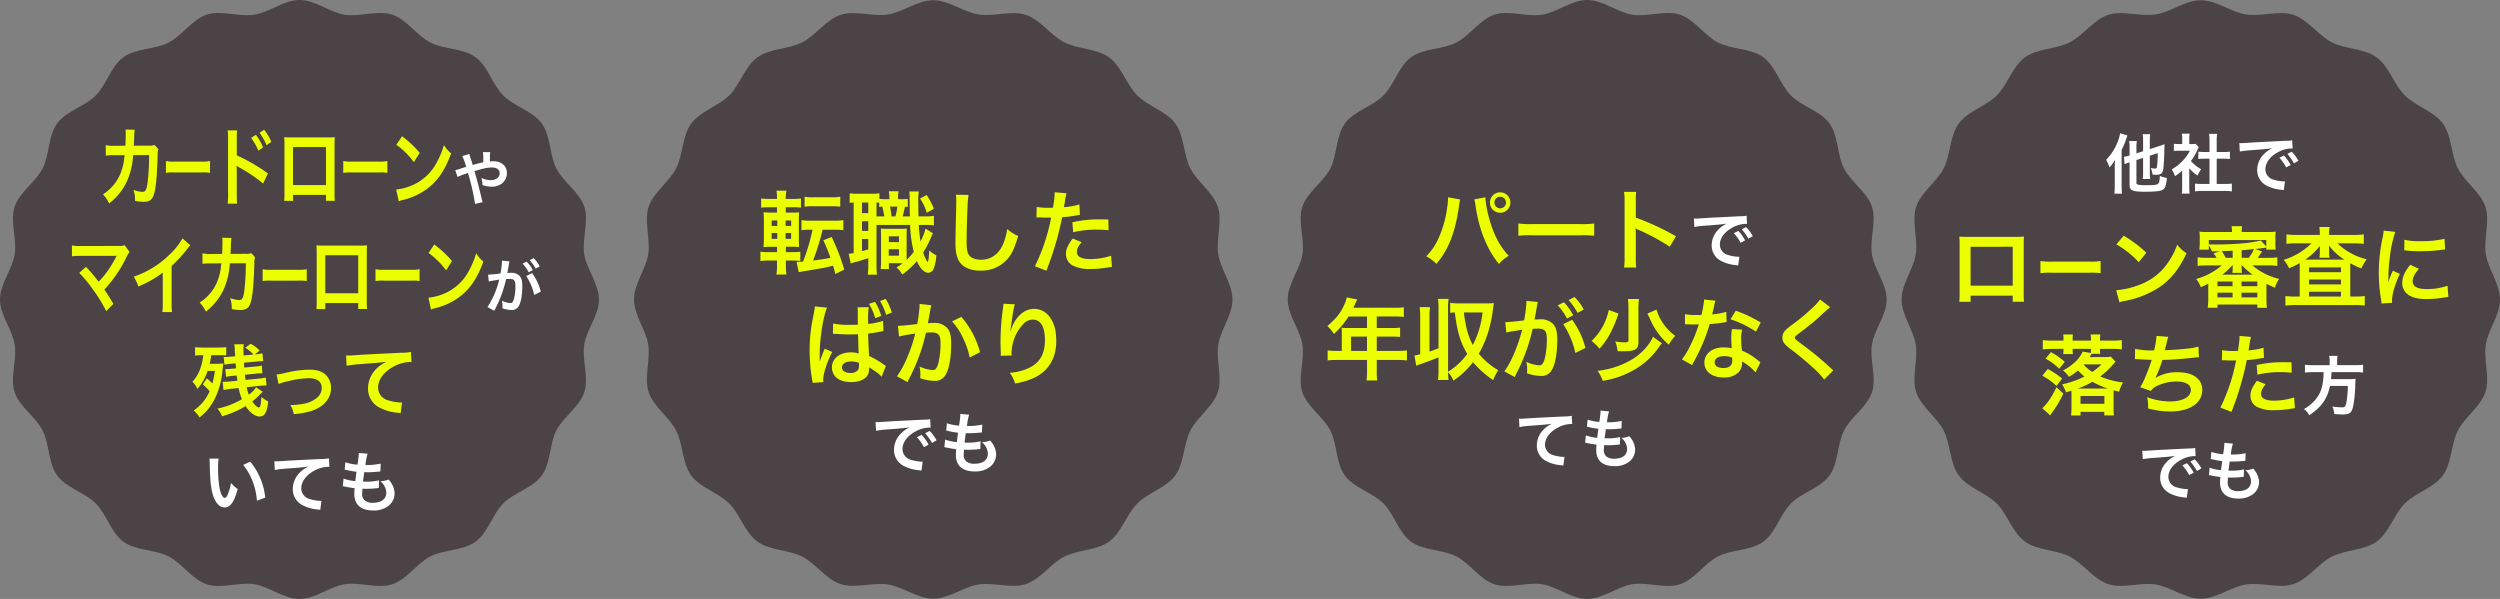 <svg id="レイヤー_1" data-name="レイヤー 1" xmlns="http://www.w3.org/2000/svg" viewBox="0 0 903.956 216.568"><rect x="0" y="0" width="903.956" height="216.568" fill="#808080" stroke="none"/><defs><style>.cls-1{fill:#4b4345;}.cls-2{fill:#fff;}.cls-3{fill:#ecff00;}</style></defs><path class="cls-1" d="M903.956,108.284c0,5.657-4.282,10.91-5.134,16.327-.874,5.561,1.567,11.876-.134,17.115-1.731,5.332-7.431,9-9.945,13.93-2.541,4.976-2.18,11.742-5.444,16.226-3.279,4.506-9.832,6.242-13.764,10.174s-5.667,10.484-10.173,13.764c-4.485,3.263-11.25,2.9-16.227,5.443-4.925,2.514-8.6,8.214-13.929,9.945-5.24,1.7-11.554-.739-17.115.135-5.417.851-10.671,5.133-16.327,5.133s-10.91-4.282-16.327-5.133c-5.561-.874-11.876,1.566-17.115-.135-5.332-1.731-9-7.431-13.93-9.945-4.976-2.541-11.742-2.18-16.226-5.443-4.506-3.28-6.242-9.833-10.174-13.765s-10.485-5.667-13.764-10.173c-3.264-4.485-2.9-11.25-5.443-16.226-2.514-4.926-8.214-8.6-9.945-13.93-1.7-5.239.739-11.554-.135-17.115-.851-5.417-5.133-10.67-5.133-16.327s4.282-10.909,5.133-16.327c.874-5.561-1.567-11.875.135-17.115,1.731-5.332,7.431-9,9.945-13.929,2.541-4.977,2.179-11.742,5.443-16.227,3.28-4.506,9.833-6.242,13.765-10.173s5.667-10.485,10.173-13.764c4.485-3.264,11.25-2.9,16.226-5.443,4.925-2.515,8.6-8.215,13.93-9.946,5.239-1.7,11.554.74,17.115-.134,5.417-.852,10.67-5.134,16.327-5.134s10.909,4.282,16.327,5.134c5.561.874,11.875-1.567,17.115.134,5.332,1.731,9,7.431,13.929,9.946,4.977,2.54,11.742,2.179,16.227,5.443,4.506,3.279,6.242,9.833,10.173,13.764S880.02,40.18,883.3,44.686c3.264,4.485,2.9,11.25,5.444,16.227,2.514,4.925,8.214,8.6,9.945,13.929,1.7,5.24-.74,11.554.134,17.115C899.674,97.374,903.956,102.628,903.956,108.284Z"/><path class="cls-2" d="M764.66,60.435c0-.561,0-.561.071-2.573a16.774,16.774,0,0,1-1.965,2.69,15.884,15.884,0,0,0-1.217-2.76,18.948,18.948,0,0,0,4.141-6.456,14.659,14.659,0,0,0,.912-3.158l2.643.8c-.187.538-.234.679-.468,1.334a24.173,24.173,0,0,1-1.637,3.859V67.195c0,1.1.047,1.942.117,2.831H764.52a23.712,23.712,0,0,0,.14-2.854Zm7.836-2.573v8.187c0,.468.117.609.632.725a12.95,12.95,0,0,0,2.947.187c2.644,0,3.65-.093,4.164-.444a1.626,1.626,0,0,0,.562-1.076,17.513,17.513,0,0,0,.163-1.848,10.671,10.671,0,0,0,2.55.749c-.281,2.666-.585,3.579-1.31,4.14-.888.632-2.456.842-6.714.842-4.374,0-5.473-.468-5.473-2.339v-8.3c-.21.07-.374.117-.468.14a11.037,11.037,0,0,0-1.357.538l-.21-2.666a13.681,13.681,0,0,0,2.035-.468V53.464a15.017,15.017,0,0,0-.14-2.479h2.76a13.247,13.247,0,0,0-.141,2.386v2.082l2.41-.772V50.868a18.071,18.071,0,0,0-.14-2.339h2.713a15.994,15.994,0,0,0-.14,2.269v3.111l3.415-1.1a13.832,13.832,0,0,0,1.895-.7c-.024.491-.024.678-.024,1.263-.047,2.807-.211,6.035-.4,7.556-.235,1.754-.819,2.269-2.62,2.269-.445,0-.7-.024-1.287-.07a7.753,7.753,0,0,0-.655-2.387,9.957,9.957,0,0,0,1.591.211c.515,0,.608-.164.748-1.263a38.488,38.488,0,0,0,.187-4.328l-2.853.936v6.082a14.445,14.445,0,0,0,.14,2.339h-2.713a14.015,14.015,0,0,0,.14-2.409V57.09Z"/><path class="cls-2" d="M791.6,67.617A16.529,16.529,0,0,0,791.72,70h-2.831a13.984,13.984,0,0,0,.14-2.432V61.7a15.81,15.81,0,0,1-2.6,1.988,9.023,9.023,0,0,0-1.193-2.433,16.152,16.152,0,0,0,4.024-3.158,13.954,13.954,0,0,0,2.55-3.6H788a16.07,16.07,0,0,0-1.965.093v-2.6a14.335,14.335,0,0,0,1.848.093h1.17V50.12a10.688,10.688,0,0,0-.141-1.778h2.831a10.025,10.025,0,0,0-.14,1.824v1.918h.959a8.49,8.49,0,0,0,1.356-.07l1.123,1.216a6.525,6.525,0,0,0-.514.983,19.222,19.222,0,0,1-2.339,4,13.776,13.776,0,0,0,3.718,2.971,9.984,9.984,0,0,0-1.286,2.292,12.833,12.833,0,0,1-3.017-2.643Zm9.918-1.1h2.806a20.161,20.161,0,0,0,2.667-.14v2.83a19.185,19.185,0,0,0-2.667-.164h-8a18.838,18.838,0,0,0-2.642.164v-2.83a21.312,21.312,0,0,0,2.689.14h2.55V57.371H797.17c-.8,0-1.544.047-2.293.117V54.845a15.761,15.761,0,0,0,2.293.116h1.754V50.845a16.692,16.692,0,0,0-.163-2.433h2.924a13.656,13.656,0,0,0-.164,2.433v4.116H804a15.161,15.161,0,0,0,2.292-.116v2.643c-.748-.07-1.473-.117-2.292-.117h-2.479Z"/><path class="cls-2" d="M809.7,51.733c.514.024.772.024.889.024.421,0,.421,0,3.859-.234,1.708-.093,5.708-.3,11.953-.608a12.557,12.557,0,0,0,2.41-.188l.164,2.972a3.546,3.546,0,0,0-.492-.024,10.453,10.453,0,0,0-4.631,1.264c-2.971,1.543-4.725,3.882-4.725,6.245A3.928,3.928,0,0,0,822.241,65a14.2,14.2,0,0,0,3.486.608c.023,0,.234,0,.468-.023l-.421,3.181c-.3-.071-.351-.071-.795-.141a14.069,14.069,0,0,1-5.474-1.543,6.26,6.26,0,0,1-3.345-5.638,8.145,8.145,0,0,1,2.222-5.5,10.328,10.328,0,0,1,3.252-2.362c-1.9.28-3.346.42-7.884.748a29.39,29.39,0,0,0-3.883.468Zm16.116,4.492a15.106,15.106,0,0,1,2.457,3.439l-1.637.865a15.87,15.87,0,0,0-2.456-3.486Zm3.626,2.83a17.238,17.238,0,0,0-2.385-3.391l1.567-.819a13.546,13.546,0,0,1,2.433,3.3Z"/><path class="cls-3" d="M712.531,106.906v2.221h-4.094a21.232,21.232,0,0,0,.127-2.729V88.212a21.119,21.119,0,0,0-.127-2.666c.761.063,1.428.095,2.7.095h18.028c1.364,0,1.936-.032,2.666-.095-.064.825-.1,1.46-.1,2.634v18.154a21.83,21.83,0,0,0,.126,2.762h-4.094v-2.19Zm15.234-17.679H712.531v14.061h15.234Z"/><path class="cls-3" d="M737.785,94.369a19.965,19.965,0,0,0,4.113.222h13.534a19.971,19.971,0,0,0,4.113-.222v4.412a22.308,22.308,0,0,0-4.139-.159H741.923a22.294,22.294,0,0,0-4.138.159Z"/><path class="cls-3" d="M765.179,104.938a30.238,30.238,0,0,0,9.394-2.349A21.2,21.2,0,0,0,784,94.814a26.529,26.529,0,0,0,3.238-6.348,13.7,13.7,0,0,0,3.364,3.11c-2.7,5.808-5.713,9.553-10.061,12.442a34.278,34.278,0,0,1-12.092,4.76,11.244,11.244,0,0,0-2.1.54Zm2.7-19.71a45.014,45.014,0,0,1,8.19,6.126l-2.731,3.46a33.3,33.3,0,0,0-8.093-6.443Z"/><path class="cls-3" d="M798.089,95.956a27.491,27.491,0,0,0-3.46.19v-3.11a26.6,26.6,0,0,0,3.46.19h3.363a5.974,5.974,0,0,0-1.11-1.618l2.412-.762c-1.618.032-1.618.032-2.952.032a11.779,11.779,0,0,0-1.143-2.126v1.523h-3.427a16.906,16.906,0,0,0,.159-2.38V86.117a16.587,16.587,0,0,0-.127-2.348,34.3,34.3,0,0,0,3.491.126h8.283a9.5,9.5,0,0,0-.158-2.094h3.84a10.223,10.223,0,0,0-.158,2.094h8.791c1.523,0,2.539-.031,3.523-.126a14.836,14.836,0,0,0-.127,2.348V87.9a16.456,16.456,0,0,0,.127,2.348h-3.428v-.73c-1.619.254-2.38.349-4.031.508l2.508.889c-1.079,1.65-1.143,1.745-1.555,2.316h3.586a26.1,26.1,0,0,0,3.491-.19v3.11a28.007,28.007,0,0,0-3.491-.19h-5.522a22.935,22.935,0,0,0,9.68,4.888,9.183,9.183,0,0,0-1.492,3.174,23.153,23.153,0,0,1-3.11-1.429v5.3a26.79,26.79,0,0,0,.159,3.4h-3.46v-1.175H801.8v1.143h-3.524a26.917,26.917,0,0,0,.192-3.4v-5.3c-.953.507-1.429.73-2.7,1.3a9.018,9.018,0,0,0-1.683-2.983,24.155,24.155,0,0,0,9.268-4.92Zm.57-7.585c1.207.031,1.4.031,2.032.031,7.173,0,12.854-.476,16.79-1.428l1.967,2.158V86.815H798.659Zm3.143,15.107h5.459V101.8H801.8Zm0,4.062h5.459v-1.713H801.8Zm5.49-16.884c-1.364.063-2.7.127-3.935.158a23.306,23.306,0,0,1,1.428,2.412h2.507Zm-.127,5.3a24.045,24.045,0,0,1-3.649,3.364h10.95a31.153,31.153,0,0,1-3.777-3.364h-.159c0,.222.032.7.032.952v.444a5.619,5.619,0,0,0,.127,1.3h-3.524a5.9,5.9,0,0,0,.127-1.333v-.444c0-.191,0-.635.032-.921Zm3.333,7.522h5.713V101.8H810.5Zm0,4.062h5.713v-1.713H810.5Zm.064-14.314H813.1a12.928,12.928,0,0,0,1.873-3.173c-.6.063-1.112.127-1.4.158-1.682.159-1.682.159-3.015.254Z"/><path class="cls-3" d="M838.805,84.53a10.874,10.874,0,0,0-.191-2.444h3.746a12.247,12.247,0,0,0-.191,2.444v.413h8.95a27.694,27.694,0,0,0,3.587-.191V88.18a29.854,29.854,0,0,0-3.587-.19h-5.934a22.43,22.43,0,0,0,10.568,5.744,18.656,18.656,0,0,0-1.935,3.333,24.43,24.43,0,0,1-3.968-1.9c-.032,1.047-.032,1.047-.032,2v10.061h1.746a25.156,25.156,0,0,0,3.491-.19v3.459a29.387,29.387,0,0,0-3.745-.19H830.14a30.31,30.31,0,0,0-3.777.19v-3.459a26.843,26.843,0,0,0,3.555.19h1.618V96.877c0-.921,0-1.111-.031-1.746A26.089,26.089,0,0,1,827.7,97a13.357,13.357,0,0,0-1.967-3.046A24.581,24.581,0,0,0,835.79,87.99H830.3a28.935,28.935,0,0,0-3.555.19V84.752a28.779,28.779,0,0,0,3.809.191h8.252Zm0,5.935s0-.539.032-1.555a22.16,22.16,0,0,1-5.3,4.951h14.156a19.76,19.76,0,0,1-5.586-5.109c.032.92.063,1.491.063,1.713v.7a9.24,9.24,0,0,0,.158,2.031h-3.681a11.6,11.6,0,0,0,.159-2.063Zm-3.9,7.967h11.552V96.686H834.9Zm0,4.411h11.552v-1.777H834.9Zm0,4.38h11.552v-1.746H834.9Z"/><path class="cls-3" d="M861.112,109.73c-.031-.571-.062-.761-.158-1.491a55.366,55.366,0,0,1-.825-9.49,60.9,60.9,0,0,1,1.3-12.41,20.8,20.8,0,0,0,.475-2.951l4.19.444a43.759,43.759,0,0,0-2,9.49,52.752,52.752,0,0,0-.477,7.014c0,.7-.031.952-.063,1.746a32.244,32.244,0,0,1,1.65-4.19l2.539,1.143c-1.745,3.681-2.825,7.363-2.825,9.616,0,.191,0,.445.032.857Zm13.522-12.536c-1.588,1.841-2.254,3.2-2.254,4.57,0,1.809,1.746,2.761,5.047,2.761a22.291,22.291,0,0,0,7.553-1.206l.318,4.031a10.822,10.822,0,0,0-1.3.19,39.1,39.1,0,0,1-6.569.6c-3.936,0-6.475-.889-7.871-2.762a5.309,5.309,0,0,1-.953-3.11c0-2.063.953-4.19,2.92-6.538ZM869.4,86.689a22.93,22.93,0,0,0,5.872.507,34.978,34.978,0,0,0,8.633-.857l.189,3.841c-.254.031-.729.095-2.253.285a56.822,56.822,0,0,1-6.792.381,37.7,37.7,0,0,1-5.713-.349Z"/><path class="cls-3" d="M746.06,142.335a43.433,43.433,0,0,1-2.572,4.7c-.063.095-.761,1.142-2.19,3.142l-2.856-2.6c1.841-1.618,3.428-3.967,5.142-7.585Zm-2.476-2.793a22.552,22.552,0,0,0-5.11-3.681l1.967-2.444a31.885,31.885,0,0,1,5.174,3.46Zm5.427,2.73c0-.476,0-.6-.031-1.016-.667.222-.985.318-1.937.6a15.517,15.517,0,0,0-1.4-2.888,32.148,32.148,0,0,0,8.061-2.825,17,17,0,0,1-2.316-2.189,17.4,17.4,0,0,1-3.3,2.285,9.375,9.375,0,0,0-2.158-2.285,19.606,19.606,0,0,0,4.126-2.825,11.582,11.582,0,0,0,3.014-4l2.92.508c.032-.6.064-.889.064-1.3v-.19h-6.633v.222a11.456,11.456,0,0,0,.1,1.65h-3.492a12.588,12.588,0,0,0,.1-1.618v-.254h-4a27.487,27.487,0,0,0-3.492.19v-3.364a28.25,28.25,0,0,0,3.619.19h3.872v-.412a14.7,14.7,0,0,0-.1-1.809h3.492a14.917,14.917,0,0,0-.1,1.841v.38h6.633v-.38a10.48,10.48,0,0,0-.127-1.841h3.523a10.25,10.25,0,0,0-.127,1.841v.38h4.349a26.2,26.2,0,0,0,3.555-.19v3.364a25.257,25.257,0,0,0-3.4-.19h-4.507a11.786,11.786,0,0,0,.1,1.777h-3.142c-.38.667-.413.73-.7,1.175h5.142a17.543,17.543,0,0,0,2.539-.127l1.682,1.809c-.127.158-.127.158-1.207,1.364a28.07,28.07,0,0,1-4.316,3.968,29.04,29.04,0,0,0,8.252,2.19,11.517,11.517,0,0,0-1.428,3.332c-.952-.222-1.333-.317-1.968-.508-.032.508-.032.667-.032,1.175v5.141a22.136,22.136,0,0,0,.127,2.762h-3.49v-1.27h-8.6v1.3h-3.4a23.864,23.864,0,0,0,.127-2.7Zm-4.444-8.95a22.6,22.6,0,0,0-4.919-3.65l1.936-2.349a26.818,26.818,0,0,1,5.015,3.523Zm17.552,7.173a32.91,32.91,0,0,1-5.554-2.444,27.181,27.181,0,0,1-5.332,2.444Zm-1.206,5.522v-2.825H752.28v2.825Zm-7.459-14.123a16.1,16.1,0,0,0,3.047,2.6,21.088,21.088,0,0,0,3.333-2.729H753.55Z"/><path class="cls-3" d="M772.018,126.149a29.181,29.181,0,0,0,6.855.54,27.3,27.3,0,0,0,.889-5.237l4.253.349a17.417,17.417,0,0,0-.508,1.841c-.571,2.38-.571,2.38-.762,2.983,2.412-.064,6-.317,8.094-.571a21.752,21.752,0,0,0,4.063-.73l.189,3.84c-.729.032-1.016.063-1.84.159-4.6.508-7.395.73-11.363.825a42.167,42.167,0,0,1-2.507,6.443v.063a14.759,14.759,0,0,1,8-2.063c5.586,0,8.919,2.412,8.919,6.443,0,4.7-4.539,7.744-11.49,7.744a28.992,28.992,0,0,1-8.093-1.111,18.1,18.1,0,0,0-.317-4.03,24.16,24.16,0,0,0,8.188,1.523c4.6,0,7.585-1.619,7.585-4.158,0-1.967-1.9-3.046-5.332-3.046a16.042,16.042,0,0,0-6.823,1.555,5.392,5.392,0,0,0-2.318,1.84l-3.84-1.332a21.349,21.349,0,0,0,1.493-2.857,72.4,72.4,0,0,0,2.666-7.046c-1.683-.032-3.112-.1-4.793-.222-.445-.032-.762-.032-1.016-.032h-.254Z"/><path class="cls-3" d="M803.468,126.625a25.29,25.29,0,0,0,4.252.286c.381,0,.73,0,1.461-.032a38.621,38.621,0,0,0,.6-4.856,4.268,4.268,0,0,0-.032-.571l4.19.38a18.126,18.126,0,0,0-.6,3.047c-.159.889-.19,1.079-.317,1.81a26.4,26.4,0,0,0,5.427-.953l.159,3.65c-.254.032-.254.032-1.016.159a43.2,43.2,0,0,1-5.205.666c-.35,1.968-1.143,5.332-1.968,8.221a107.815,107.815,0,0,1-3.555,10.505l-4-1.555a67.84,67.84,0,0,0,5.682-17.075,2.764,2.764,0,0,1-.413.031h-1.841c-.158,0-.476,0-1.015-.031-.572-.032-1.016-.032-1.27-.032a4.73,4.73,0,0,0-.6.032Zm15.742,12.314c-1.269,1.587-1.65,2.381-1.65,3.492,0,1.618,1.586,2.443,4.76,2.443a24.277,24.277,0,0,0,7.2-1.174l.285,3.9c-.571.063-.824.095-1.555.222a36.929,36.929,0,0,1-5.9.508,12.887,12.887,0,0,1-6.38-1.27,4.587,4.587,0,0,1-2.253-3.9c0-1.683.6-3.111,2.349-5.491Zm9.426-4.157a32.983,32.983,0,0,0-4-.222,34.265,34.265,0,0,0-8.379.92l-.286-3.491a40.742,40.742,0,0,1,9.459-1.016c.856,0,1.142,0,3.141.032Z"/><path class="cls-2" d="M842.362,130.608a9.315,9.315,0,0,0-.164-1.941h3.018a10.43,10.43,0,0,0-.141,1.941v1.427h6.433a19.812,19.812,0,0,0,2.947-.163v2.83a20.706,20.706,0,0,0-2.853-.141H843.04c-.117,1.755-.117,1.825-.186,2.527h6.479a14.767,14.767,0,0,0,2.409-.117.6.6,0,0,1-.023.234c-.047.351-.047.631-.094,1.637a46.254,46.254,0,0,1-.795,8.211c-.538,2.222-1.31,2.807-3.649,2.807-.819,0-1.357-.024-3.158-.164a7.619,7.619,0,0,0-.678-2.714,22.184,22.184,0,0,0,3.509.305c1.029,0,1.262-.258,1.566-1.872a34.134,34.134,0,0,0,.515-5.871h-6.456c-.983,4.7-3.087,7.7-7.509,10.6a6.516,6.516,0,0,0-1.895-2.222,15.108,15.108,0,0,0,4.188-3.462c2.012-2.409,2.807-5.123,2.924-9.895h-3.836a25.308,25.308,0,0,0-2.924.141v-2.83a20.973,20.973,0,0,0,2.924.163h6.011Z"/><path class="cls-2" d="M774.623,162.978c.515.024.772.024.889.024.421,0,.421,0,3.859-.234,1.708-.094,5.708-.305,11.953-.608a12.557,12.557,0,0,0,2.41-.188l.164,2.971a3.7,3.7,0,0,0-.492-.023,10.465,10.465,0,0,0-4.631,1.263c-2.971,1.543-4.725,3.883-4.725,6.246a3.925,3.925,0,0,0,3.11,3.812,14.206,14.206,0,0,0,3.486.609c.023,0,.234,0,.467-.024l-.42,3.181c-.3-.07-.351-.07-.795-.14a14.067,14.067,0,0,1-5.474-1.544,6.257,6.257,0,0,1-3.345-5.637,8.143,8.143,0,0,1,2.222-5.5,10.329,10.329,0,0,1,3.252-2.363c-1.9.281-3.346.421-7.884.749a29.45,29.45,0,0,0-3.883.467Zm16.116,4.491a15.1,15.1,0,0,1,2.456,3.439l-1.636.865a15.887,15.887,0,0,0-2.456-3.485Zm3.626,2.831a17.246,17.246,0,0,0-2.385-3.392l1.567-.819a13.558,13.558,0,0,1,2.433,3.3Z"/><path class="cls-2" d="M798.969,169.107a15.34,15.34,0,0,0,4.116.889c.094-.842.3-2.41.422-3.275a30.615,30.615,0,0,1-3.346-.585c-.327-.07-.444-.094-.795-.164l.234-2.573a17.738,17.738,0,0,0,4.234.842,27.615,27.615,0,0,0,.468-3.883.947.947,0,0,0-.024-.234l3.112.281a18.914,18.914,0,0,0-.749,3.953,23.236,23.236,0,0,0,5.334-.491l-.094,2.737c-.3.023-.421.047-.936.094-1.684.14-2.433.187-3.275.187-.233,0-.444,0-1.45-.024-.233,1.708-.3,2.176-.444,3.3.7.023.888.023,1.146.023a18.712,18.712,0,0,0,4.468-.468l-.07,2.69a3.02,3.02,0,0,0-.7.07,34.043,34.043,0,0,1-3.508.211c-.374,0-.585,0-1.5-.047a16.34,16.34,0,0,0-.117,1.661,2.922,2.922,0,0,0,.866,2.409,4.252,4.252,0,0,0,2.9.866c2.971,0,4.679-1.31,4.679-3.6a5.453,5.453,0,0,0-2.106-3.953,8.651,8.651,0,0,0,2.9-.584,8.972,8.972,0,0,1,1.1,1.473,7.267,7.267,0,0,1,1.006,3.439,5.566,5.566,0,0,1-2.246,4.374,8.4,8.4,0,0,1-5.286,1.544c-4.258,0-6.573-2.036-6.573-5.8a15.888,15.888,0,0,1,.117-1.988c-1.4-.187-2.317-.327-3.252-.537a3.891,3.891,0,0,0-.889-.141Z"/><path class="cls-1" d="M445.636,108.284c0,5.657-4.282,10.91-5.134,16.327-.874,5.561,1.567,11.876-.134,17.115-1.731,5.332-7.431,9-9.945,13.93-2.541,4.976-2.18,11.742-5.444,16.226-3.279,4.506-9.832,6.242-13.764,10.174s-5.667,10.484-10.173,13.764c-4.485,3.263-11.25,2.9-16.227,5.443-4.925,2.514-8.6,8.214-13.929,9.945-5.239,1.7-11.554-.739-17.115.135-5.417.851-10.671,5.133-16.327,5.133s-10.91-4.282-16.327-5.133c-5.561-.874-11.876,1.566-17.115-.135-5.332-1.731-9-7.431-13.93-9.945-4.976-2.541-11.741-2.18-16.226-5.443-4.506-3.28-6.242-9.833-10.173-13.765s-10.485-5.667-13.765-10.173c-3.263-4.485-2.9-11.25-5.443-16.226-2.514-4.926-8.214-8.6-9.945-13.93-1.7-5.239.739-11.554-.134-17.115-.852-5.417-5.134-10.67-5.134-16.327s4.282-10.909,5.134-16.327c.873-5.561-1.567-11.875.134-17.115,1.731-5.332,7.431-9,9.945-13.929,2.541-4.977,2.18-11.742,5.444-16.227,3.279-4.506,9.832-6.242,13.764-10.173s5.667-10.485,10.173-13.764c4.485-3.264,11.25-2.9,16.227-5.443C295,12.791,298.67,7.091,304,5.36c5.239-1.7,11.554.74,17.115-.134,5.417-.852,10.67-5.134,16.327-5.134s10.91,4.282,16.327,5.134c5.561.874,11.876-1.567,17.115.134,5.332,1.731,9,7.431,13.929,9.946,4.977,2.54,11.742,2.179,16.227,5.443,4.506,3.279,6.242,9.833,10.173,13.764S421.7,40.18,424.98,44.686c3.263,4.485,2.9,11.25,5.443,16.227,2.514,4.925,8.214,8.6,9.945,13.929,1.7,5.24-.74,11.554.134,17.115C441.354,97.374,445.636,102.628,445.636,108.284Z"/><path class="cls-3" d="M284.164,96.372a20.991,20.991,0,0,0,.2,2.885h-3.638a18.251,18.251,0,0,0,.23-3.049v-2h-2.819a17.655,17.655,0,0,0-3.179.2V91a18.3,18.3,0,0,0,3.015.164h2.983V89.227h-1.541c-1.475,0-2.262.033-3.343.1.1-1.049.131-2.131.131-3.671V80.181a32.723,32.723,0,0,0-.131-3.441,26.528,26.528,0,0,0,3.278.131h1.606V74.937h-2.721a25.817,25.817,0,0,0-3.015.131v-3.31a19.574,19.574,0,0,0,3.179.164h2.557v-.328a17.464,17.464,0,0,0-.2-2.655h3.605a13.572,13.572,0,0,0-.229,2.655v.328h2.294a19.839,19.839,0,0,0,3.18-.164v3.31a23.444,23.444,0,0,0-3.016-.131h-2.458v1.934H286.2a24.416,24.416,0,0,0,2.753-.1c-.066.689-.1,1.443-.1,3.18v5.834c0,1.966.032,2.753.1,3.54a26.891,26.891,0,0,0-2.884-.1h-1.9v1.934h2.524A16.174,16.174,0,0,0,289.375,91v3.376a19.106,19.106,0,0,0-2.982-.164h-2.229Zm-5.146-16.649v1.966h2.032V79.723Zm0,4.523v2.13h2.032v-2.13Zm7.047-2.557V79.723h-2v1.966Zm0,4.687v-2.13h-2v2.13Zm6.85-3.311a21.241,21.241,0,0,0-3.114.164V79.591a17.418,17.418,0,0,0,3.212.2h8.719a17.19,17.19,0,0,0,3.211-.2v3.638a22.122,22.122,0,0,0-3.211-.164h-4.294A87.688,87.688,0,0,1,294,94.209c2.655-.327,4.261-.589,6.293-.983-.917-2.557-1.54-4.064-2.589-6.358l3.015-1.18a76.384,76.384,0,0,1,4.557,11.8l-3.213,1.573c-.393-1.507-.393-1.507-.852-2.982-1.344.327-2.163.524-3.54.819q-.885.148-6.981,1.18c-1.18.2-1.376.229-1.9.328l-.754-3.7c.852-.033,1.279-.033,2.327-.131a73.806,73.806,0,0,0,3.442-11.5Zm-2-11.93a15.818,15.818,0,0,0,3.179.2h6.588a15.651,15.651,0,0,0,3.146-.2v3.54a.944.944,0,0,1-.262.032c-.033,0-.033,0-.524-.065-.492-.033-1.377-.065-2.36-.065H294.1a20.2,20.2,0,0,0-3.179.164Z"/><path class="cls-3" d="M328.241,74.806a9,9,0,0,0-1.049-.065,26.377,26.377,0,0,1-.819,3.506H329c-.065-2.294-.065-2.294-.1-6.653a20.2,20.2,0,0,0-.1-2.36h3.409a25.344,25.344,0,0,0-.163,4.163c0,1.147.032,3.867.065,4.85h1.9a20.5,20.5,0,0,0,3.671-.2v3.441a27.091,27.091,0,0,0-3.671-.163h-1.8c.164,2.556.361,4.293.623,6a21.665,21.665,0,0,0,1.836-4.655l2.654,1.672c-.2.393-.459.983-.721,1.573a38.073,38.073,0,0,1-2.786,5.408,14.4,14.4,0,0,0,1.115,2.688c.3.524.426.688.491.688.23,0,.459-1.54.558-4.13a11.729,11.729,0,0,0,2.589,1.77,16.423,16.423,0,0,1-.951,4.786,2.265,2.265,0,0,1-2.032,1.507c-1.376,0-2.917-1.573-4.064-4.228a27.992,27.992,0,0,1-5.277,4.851,9.7,9.7,0,0,0-2.065-2.524,25.367,25.367,0,0,0,2.229-1.573h-5.015v2.13h-2.95c.066-.95.131-1.77.131-2.851V85.557c0-1.443-.032-1.836-.1-2.917a14.661,14.661,0,0,0,2.065.1h5.212a20.416,20.416,0,0,0,2.13-.1c-.065.754-.065,1.245-.065,2.917V93.98A28.6,28.6,0,0,0,330.4,91.1a45.972,45.972,0,0,1-1.311-9.767H316.934V95.848a23.484,23.484,0,0,0,.164,3.474h-3.311a32.25,32.25,0,0,0,.164-3.507V93.357c-1.442.459-2.983.951-4.13,1.278a12.68,12.68,0,0,0-2.2.656l-.753-3.539a9.543,9.543,0,0,0,1.8-.263V73.233a12.875,12.875,0,0,0-1.442.131V69.89a18.3,18.3,0,0,0,2.753.164h5.146a15.723,15.723,0,0,0,2.852-.164v2a12.462,12.462,0,0,0,2.032.131h1.573v-.2a13.384,13.384,0,0,0-.2-2.656H324.9a14.2,14.2,0,0,0-.164,2.656v.2h1.18a20.206,20.206,0,0,0,2.327-.1ZM311.69,77.068h2.261V73.233H311.69Zm0,6.424h2.261V79.985H311.69Zm0,7.309c1.081-.262,1.376-.361,2.261-.623V86.409H311.69Zm8.063-12.554c-.165-.983-.394-2.195-.722-3.54-.491.034-.622.034-1.114.1V73.3c-.459-.032-.59-.032-.983-.065v5.014Zm1.605,14.192h3.7V90.112h-3.7Zm.033-4.883h3.671v-2.1h-3.671Zm.426-12.849c.2.951.394,2.131.558,3.54h1.376a23.176,23.176,0,0,0,.721-3.54Zm13.242-4.195a26.318,26.318,0,0,1,2.622,4.949l-2.59,1.508a17.223,17.223,0,0,0-2.425-5.179Z"/><path class="cls-3" d="M350.228,70.479a29.936,29.936,0,0,0-.393,4.425c-.131,3.049-.328,9.7-.328,12.029,0,3.114.2,4.294.852,5.277.754,1.081,2.327,1.7,4.392,1.7,3.54,0,6.392-2,7.932-5.6a22,22,0,0,0,1.508-5.507,14.134,14.134,0,0,0,3.965,2.524c-1.311,4.425-2.294,6.555-3.9,8.358a12.405,12.405,0,0,1-9.833,4.163,10.68,10.68,0,0,1-5.735-1.443c-2.262-1.507-3.212-4.031-3.212-8.423,0-1.7.065-4.982.262-13.209.033-.983.033-1.672.033-2.13a16.353,16.353,0,0,0-.131-2.229Z"/><path class="cls-3" d="M374.837,74.839a26.042,26.042,0,0,0,4.392.3c.393,0,.754,0,1.507-.033a39.778,39.778,0,0,0,.623-5.015,4.54,4.54,0,0,0-.032-.589l4.326.393a18.519,18.519,0,0,0-.623,3.146c-.164.918-.2,1.114-.328,1.868a27.137,27.137,0,0,0,5.605-.983l.164,3.769c-.262.033-.262.033-1.049.164a44.465,44.465,0,0,1-5.375.688c-.36,2.033-1.18,5.507-2.032,8.49a111.083,111.083,0,0,1-3.671,10.848l-4.13-1.606a69.974,69.974,0,0,0,5.867-17.633,2.749,2.749,0,0,1-.426.033h-1.9c-.164,0-.492,0-1.049-.033-.59-.033-1.049-.033-1.311-.033a4.842,4.842,0,0,0-.622.033Zm16.257,12.717c-1.311,1.639-1.7,2.458-1.7,3.605,0,1.672,1.639,2.524,4.917,2.524a25.063,25.063,0,0,0,7.44-1.213l.3,4.032c-.59.065-.852.1-1.606.229a38.056,38.056,0,0,1-6.1.524,13.3,13.3,0,0,1-6.587-1.31,4.737,4.737,0,0,1-2.328-4.032c0-1.737.623-3.212,2.426-5.67Zm9.734-4.294a34.1,34.1,0,0,0-4.13-.229,35.387,35.387,0,0,0-8.653.95l-.294-3.605a42.057,42.057,0,0,1,9.767-1.049c.885,0,1.18,0,3.245.033Z"/><path class="cls-3" d="M293.8,138.432a6.561,6.561,0,0,0-.164-1.279,62.783,62.783,0,0,1-.885-10.455,57.842,57.842,0,0,1,.623-8.653c.164-1.016.164-1.016.885-4.72a17.643,17.643,0,0,0,.36-2.425v-.1l4.425.425c-1.311,2.852-2.687,11.374-2.622,16.487-.033.819-.033,1.278-.033,1.278v.394c0,.36-.032.72-.032,1.212h.032l.164-.328.361-.95c.491-1.311.524-1.409.885-2.229.065-.164.2-.459.393-1.016l2.72,1.18c-1.933,3.835-3.244,7.867-3.244,10.062a5.13,5.13,0,0,0,.065.852Zm7.44-21.469a25.073,25.073,0,0,0,5.9.492c1.081,0,1.835,0,3.048-.033,0-.754,0-1.278-.033-1.54V112.44a7.429,7.429,0,0,0-.1-1.311l4.064-.065a28.928,28.928,0,0,0-.229,4.523v1.54a23.375,23.375,0,0,0,5.408-1.114l.131,3.7a6.139,6.139,0,0,0-.951.163,41.328,41.328,0,0,1-4.556.721v.754c.033,1.541.066,2.491.165,4.327l.1,1.7.065,1.344a29.179,29.179,0,0,1,5.146,2.982,9.768,9.768,0,0,0,.918.591l-1.54,3.933c-.918-1.016-1.738-1.639-4.557-3.442a2.473,2.473,0,0,1,.033.492,6.04,6.04,0,0,1-.262,1.836c-.754,1.9-3.048,3.047-6.227,3.047-4.327,0-6.949-2.032-6.949-5.375,0-3.146,2.819-5.375,6.752-5.375a8.309,8.309,0,0,1,2.917.426c-.065-1.114-.131-3.441-.229-6.981-1.311.065-2.065.065-2.917.065-1.246,0-2.557-.033-4.1-.131-.491-.032-.819-.032-.983-.065h-.59a1.425,1.425,0,0,0-.3-.033h-.2Zm6.621,13.734c-2.1,0-3.409.819-3.409,2.13,0,1.246,1.18,2.032,3.015,2.032a3.346,3.346,0,0,0,2.688-.983,2.8,2.8,0,0,0,.426-1.8,5.119,5.119,0,0,0-.033-.885A7.318,7.318,0,0,0,307.858,130.7Zm8.521-21.567a20.008,20.008,0,0,1,2.262,5.113l-2.2.787a19.744,19.744,0,0,0-2.229-5.146Zm4.032,4.72a22.526,22.526,0,0,0-2.2-5.015l2.032-.754A20.865,20.865,0,0,1,322.476,113Z"/><path class="cls-3" d="M336.76,110.376a7.687,7.687,0,0,0-.262,1.016c-.065.426-.1.589-.2,1.114-.1.688-.1.688-.557,3.146-.131.721-.131.787-.229,1.213.95-.065,1.409-.1,2.032-.1A6.351,6.351,0,0,1,342.4,118.5c1.114,1.245,1.541,2.819,1.541,5.8,0,5.638-.951,10.128-2.524,11.931a4.153,4.153,0,0,1-3.639,1.474,15.908,15.908,0,0,1-5.047-.95c.033-.656.066-1.114.066-1.442a12.325,12.325,0,0,0-.328-2.786,13.545,13.545,0,0,0,4.785,1.278c.951,0,1.475-.622,1.967-2.228a29.146,29.146,0,0,0,.852-7.473c0-3.016-.754-3.9-3.343-3.9-.656,0-1.147.033-1.9.1a69.505,69.505,0,0,1-2,7.112,70.261,70.261,0,0,1-3.933,9.21c-.163.328-.163.328-.492.983-.1.2-.1.23-.262.557l-3.8-2.1a35.8,35.8,0,0,0,3.409-6.162,55.638,55.638,0,0,0,3.179-9.276,58.827,58.827,0,0,0-5.866,1.049l-.394-3.867c1.213,0,5.179-.394,6.982-.656a50.582,50.582,0,0,0,.852-6.621v-.623Zm10.849,4.195a31.808,31.808,0,0,1,6.752,12.782l-3.736,1.9a29.483,29.483,0,0,0-2.622-7.44,21.243,21.243,0,0,0-3.77-5.6Z"/><path class="cls-3" d="M366.974,110.048c-.393,1.114-.557,1.966-1.18,6.325-.229,1.377-.36,2.492-.426,3.278h.1a6.887,6.887,0,0,0,.2-.721,13.254,13.254,0,0,1,2.065-3.9c1.8-2.229,3.835-3.344,6.227-3.344a6.865,6.865,0,0,1,5.605,2.95c1.639,2.2,2.36,4.851,2.36,8.719,0,6.326-2.95,11.045-8.457,13.471a27.925,27.925,0,0,1-6.423,1.835,12.555,12.555,0,0,0-1.934-3.868,19.131,19.131,0,0,0,7.178-1.868c3.8-1.933,5.539-5.047,5.539-10.029,0-4.72-1.573-7.342-4.392-7.342a4.877,4.877,0,0,0-3.54,1.737,15.717,15.717,0,0,0-4.13,10.587v.688l-3.933.066a2.536,2.536,0,0,0,.033-.426v-.623c-.033-.951-.1-3.376-.1-4.032,0-2.655.2-6.293.458-8.554l.492-4.064a7.79,7.79,0,0,0,.1-1.115Z"/><path class="cls-2" d="M316.591,152.6c.532.024.8.024.918.024.435,0,.435,0,3.986-.241,1.763-.1,5.893-.314,12.342-.628a12.948,12.948,0,0,0,2.489-.193l.169,3.067a3.774,3.774,0,0,0-.508-.024,10.793,10.793,0,0,0-4.782,1.305c-3.068,1.594-4.879,4.009-4.879,6.449a4.055,4.055,0,0,0,3.212,3.937,14.633,14.633,0,0,0,3.6.628c.024,0,.241,0,.483-.024l-.434,3.285c-.314-.072-.363-.072-.822-.145a14.536,14.536,0,0,1-5.652-1.594,6.463,6.463,0,0,1-3.454-5.822,8.409,8.409,0,0,1,2.3-5.676,10.672,10.672,0,0,1,3.357-2.439c-1.956.289-3.454.434-8.14.773a30.328,30.328,0,0,0-4.01.483Zm16.643,4.638a15.679,15.679,0,0,1,2.536,3.551l-1.691.893a16.315,16.315,0,0,0-2.536-3.6Zm3.744,2.923a17.777,17.777,0,0,0-2.464-3.5l1.618-.846a13.972,13.972,0,0,1,2.513,3.406Z"/><path class="cls-2" d="M341.732,158.932a15.806,15.806,0,0,0,4.251.918c.1-.87.314-2.488.435-3.382a31.7,31.7,0,0,1-3.455-.6c-.338-.072-.459-.1-.821-.169l.242-2.657a18.3,18.3,0,0,0,4.371.87,28.362,28.362,0,0,0,.484-4.01.963.963,0,0,0-.025-.241l3.213.289a19.622,19.622,0,0,0-.773,4.082,24,24,0,0,0,5.508-.507l-.1,2.826c-.314.025-.435.048-.966.1-1.74.145-2.512.193-3.382.193-.241,0-.459,0-1.5-.024-.241,1.764-.314,2.246-.459,3.406.725.024.918.024,1.184.024a19.319,19.319,0,0,0,4.614-.483l-.073,2.778a3.131,3.131,0,0,0-.725.072,35.087,35.087,0,0,1-3.623.217c-.386,0-.6,0-1.546-.048-.072.652-.12,1.28-.12,1.715a3.02,3.02,0,0,0,.893,2.488,4.4,4.4,0,0,0,3,.894c3.068,0,4.832-1.353,4.832-3.72a5.627,5.627,0,0,0-2.174-4.082,8.926,8.926,0,0,0,3-.6,9.307,9.307,0,0,1,1.135,1.522,7.509,7.509,0,0,1,1.039,3.551,5.746,5.746,0,0,1-2.319,4.516,8.679,8.679,0,0,1-5.459,1.595c-4.4,0-6.788-2.1-6.788-5.991a16.617,16.617,0,0,1,.121-2.053c-1.449-.193-2.391-.338-3.357-.556a4.116,4.116,0,0,0-.918-.144Z"/><path class="cls-1" d="M216.568,108.284c0,5.657-4.465,10.9-5.316,16.313-.874,5.561,1.745,11.918.044,17.158-1.732,5.332-7.6,8.934-10.115,13.859-2.541,4.977-2.023,11.838-5.287,16.322-3.28,4.506-9.972,6.123-13.9,10.054s-5.548,10.625-10.054,13.9c-4.485,3.264-11.346,2.746-16.322,5.287-4.926,2.514-8.527,8.384-13.86,10.115-5.239,1.7-11.6-.918-17.157-.044-5.418.851-10.657,5.316-16.313,5.316s-10.9-4.465-16.313-5.316c-5.561-.874-11.918,1.745-17.157.044-5.333-1.731-8.934-7.6-13.86-10.115-4.976-2.541-11.837-2.023-16.322-5.287-4.506-3.28-6.122-9.972-10.054-13.9s-10.625-5.548-13.9-10.054c-3.264-4.485-2.746-11.346-5.287-16.322C12.873,150.689,7,147.087,5.272,141.755c-1.7-5.24.919-11.6.045-17.158C4.465,119.18,0,113.941,0,108.284s4.465-10.9,5.317-16.312c.874-5.562-1.746-11.919-.045-17.158C7,69.482,12.873,65.88,15.387,60.955c2.541-4.977,2.023-11.838,5.287-16.323,3.28-4.506,9.972-6.122,13.9-10.054s5.548-10.624,10.054-13.9c4.485-3.264,11.346-2.746,16.322-5.287C65.88,12.873,69.482,7,74.814,5.272c5.239-1.7,11.6.919,17.157.045C97.389,4.465,102.628,0,108.284,0S119.179,4.465,124.6,5.317c5.561.874,11.918-1.746,17.157-.045,5.333,1.732,8.935,7.6,13.86,10.115,4.976,2.541,11.838,2.023,16.322,5.287,4.506,3.28,6.123,9.972,10.054,13.9s10.625,5.548,13.9,10.054c3.264,4.485,2.746,11.346,5.287,16.323,2.514,4.925,8.383,8.527,10.115,13.859,1.7,5.239-.918,11.6-.044,17.157C212.1,97.389,216.568,102.628,216.568,108.284Z"/><path class="cls-3" d="M57.269,53.931A5.919,5.919,0,0,0,57,56.008c-.075,3.5-.347,8.279-.6,10.325-.645,5.364-1.513,6.636-4.49,6.636a15.192,15.192,0,0,1-3.077-.342,11.451,11.451,0,0,0-.57-3.968,10.549,10.549,0,0,0,3.275.713c1.067,0,1.439-.683,1.836-3.38a86.876,86.876,0,0,0,.546-9.922l-5.782.031a27.105,27.105,0,0,1-1.985,8.868,21.312,21.312,0,0,1-6.7,8.589,11.925,11.925,0,0,0-2.233-3.287,16.049,16.049,0,0,0,6.45-7.814,18.993,18.993,0,0,0,1.266-5.394c.049-.435.1-.745.124-.962l-4.119.031a14.142,14.142,0,0,0-2.679.155l-.025-3.813a11.466,11.466,0,0,0,2.754.248l4.342-.032c.074-1.177.124-2.976.124-3.875V48.04a7.434,7.434,0,0,0-.075-1.209l3.325.093c-.05.4-.074.527-.1.961,0,.186-.025.372-.025.589-.05.651-.05.651-.1,2.263-.025.682-.025.961-.1,1.953l5.508-.03a4.083,4.083,0,0,0,1.96-.279Z"/><path class="cls-3" d="M60,58.21a11.107,11.107,0,0,0,3.013.217h9.914a11.116,11.116,0,0,0,3.014-.217v4.31a12.262,12.262,0,0,0-3.032-.156H63.03A12.252,12.252,0,0,0,60,62.52Z"/><path class="cls-3" d="M82.317,73.65a28.022,28.022,0,0,0,.149-3.472V50.3a24.991,24.991,0,0,0-.149-3.162h3.4a31.89,31.89,0,0,0-.1,3.255v5.767a66.521,66.521,0,0,1,11.263,6.543l-1.736,3.658a57.9,57.9,0,0,0-8.783-5.922,7.6,7.6,0,0,1-.844-.527c.075.868.1,1.4.1,2.108v8.186c0,1.674.024,2.543.1,3.441Zm10.223-24.9a20.7,20.7,0,0,1,2.6,4.557l-1.737,1.148a21.557,21.557,0,0,0-2.605-4.62Zm3.845,3.752a23.563,23.563,0,0,0-2.53-4.5l1.662-1.085A18.27,18.27,0,0,1,98.1,51.3Z"/><path class="cls-3" d="M105.957,70.457v2.17h-3.2a25.646,25.646,0,0,0,.1-2.666V52.194a25.5,25.5,0,0,0-.1-2.6,18.364,18.364,0,0,0,2.109.093h14.093a16.744,16.744,0,0,0,2.084-.093c-.05.806-.075,1.427-.075,2.574V69.9a26.679,26.679,0,0,0,.1,2.7h-3.2v-2.14Zm11.909-17.271H105.957V66.922h11.909Z"/><path class="cls-3" d="M124.118,58.21a11.112,11.112,0,0,0,3.013.217h9.914a11.116,11.116,0,0,0,3.014-.217v4.31a12.257,12.257,0,0,0-3.032-.156H127.15a12.252,12.252,0,0,0-3.032.156Z"/><path class="cls-3" d="M143.262,68.535a19.912,19.912,0,0,0,7.344-2.3,18.02,18.02,0,0,0,7.369-7.6,28.793,28.793,0,0,0,2.53-6.2,12.09,12.09,0,0,0,2.63,3.039c-2.109,5.674-4.465,9.333-7.864,12.155a24.043,24.043,0,0,1-9.454,4.65,7.37,7.37,0,0,0-1.637.528Zm2.109-19.255a37.113,37.113,0,0,1,6.4,5.984l-2.134,3.38a27.984,27.984,0,0,0-6.326-6.294Z"/><path class="cls-2" d="M172.965,59.083c.589-.147.947-.232,1.788-.4,0-.421,0-.421-.02-1.158A12.413,12.413,0,0,0,174.606,55h2.651a23.5,23.5,0,0,0-.105,3.367c.505-.042.8-.063,1.221-.063,2.966,0,4.923,1.7,4.923,4.292a4.773,4.773,0,0,1-1.7,3.661A5.914,5.914,0,0,1,177.7,67.5a10.307,10.307,0,0,1-3.261-.589,9.256,9.256,0,0,0-.379-2.588,7.952,7.952,0,0,0,3.367.82,4.215,4.215,0,0,0,2.377-.694,2.174,2.174,0,0,0,.863-1.789c0-1.326-1.031-2.1-2.8-2.1-1.494,0-2.757.253-6.313,1.3,1.3,4.566,1.41,4.966,2.672,10.226a5.717,5.717,0,0,0,.316,1.01l-2.778.631A79.108,79.108,0,0,0,169.2,62.534a9.9,9.9,0,0,1-1.052.379,24.2,24.2,0,0,0-2.714,1.073l-.821-2.462a12.051,12.051,0,0,0,1.915-.547c.863-.295,1.031-.337,2.041-.652a22.956,22.956,0,0,0-1.431-3.914l2.609-.737a13.988,13.988,0,0,0,.737,2.483c.168.527.252.8.442,1.494Z"/><path class="cls-3" d="M31.071,96.49c1.315,1.364,2.06,2.2,3.077,3.442,1.365,1.736,1.365,1.736,1.538,1.922a34.749,34.749,0,0,0,3.251-3.907,41.706,41.706,0,0,0,3.026-5.053,2.362,2.362,0,0,1,.149-.28.914.914,0,0,1,.05-.155,9.218,9.218,0,0,1-1.141.062H29.186a21.681,21.681,0,0,0-3.176.156V88.739a14.54,14.54,0,0,0,3.225.217l13.8-.031a5.263,5.263,0,0,0,2.059-.248l1.737,2.449a9.792,9.792,0,0,0-1.092,1.83,46.748,46.748,0,0,1-8.013,11.751c1.042,1.488,1.985,2.977,3.275,5.178l-2.605,2.6a51.627,51.627,0,0,0-4.789-7.813,45.859,45.859,0,0,0-4.962-5.985Z"/><path class="cls-3" d="M68.828,88.677a11.581,11.581,0,0,0-.918,1.085,48.579,48.579,0,0,1-5.856,6.387v13.24a29.306,29.306,0,0,0,.124,3.441H58.705a21.732,21.732,0,0,0,.149-3.349V98.567A37.029,37.029,0,0,1,50,103.591a12.579,12.579,0,0,0-1.662-3.535A34.015,34.015,0,0,0,61.36,91.994a23.179,23.179,0,0,0,4.615-5.8Z"/><path class="cls-3" d="M92.243,93.049a5.92,5.92,0,0,0-.272,2.077c-.075,3.5-.348,8.278-.6,10.325-.645,5.364-1.514,6.635-4.491,6.635a15.246,15.246,0,0,1-3.076-.341,11.459,11.459,0,0,0-.571-3.969,10.555,10.555,0,0,0,3.275.713c1.067,0,1.439-.681,1.836-3.379a86.632,86.632,0,0,0,.546-9.922l-5.781.031a27.111,27.111,0,0,1-1.985,8.868,21.312,21.312,0,0,1-6.7,8.588,11.913,11.913,0,0,0-2.233-3.286,16.056,16.056,0,0,0,6.451-7.814,18.992,18.992,0,0,0,1.266-5.395c.049-.434.1-.744.124-.961l-4.119.031a14.148,14.148,0,0,0-2.68.155l-.025-3.814a11.466,11.466,0,0,0,2.754.248l4.343-.03c.074-1.179.124-2.977.124-3.876v-.776a7.434,7.434,0,0,0-.075-1.209l3.325.093c-.05.4-.075.527-.1.961,0,.187-.025.372-.025.59-.05.651-.05.651-.1,2.263-.025.682-.025.961-.1,1.954l5.508-.032a4.081,4.081,0,0,0,1.96-.279Z"/><path class="cls-3" d="M94.973,97.327a11.023,11.023,0,0,0,3.013.217H107.9a11.023,11.023,0,0,0,3.013-.217v4.31a12.335,12.335,0,0,0-3.032-.155H98a12.319,12.319,0,0,0-3.031.155Z"/><path class="cls-3" d="M117.615,109.575v2.17h-3.2a25.646,25.646,0,0,0,.1-2.666V91.313a25.5,25.5,0,0,0-.1-2.605,18.364,18.364,0,0,0,2.109.093h14.093a16.733,16.733,0,0,0,2.084-.093c-.05.806-.074,1.426-.074,2.573v17.736a26.352,26.352,0,0,0,.1,2.7h-3.2v-2.139Zm11.909-17.27H117.615V106.04h11.909Z"/><path class="cls-3" d="M135.776,97.327a11.032,11.032,0,0,0,3.014.217H148.7a11.023,11.023,0,0,0,3.013-.217v4.31a12.335,12.335,0,0,0-3.032-.155h-9.877a12.335,12.335,0,0,0-3.032.155Z"/><path class="cls-3" d="M154.92,107.652a19.91,19.91,0,0,0,7.344-2.294,18.025,18.025,0,0,0,7.369-7.6,28.743,28.743,0,0,0,2.531-6.2,12.068,12.068,0,0,0,2.63,3.039c-2.109,5.674-4.466,9.333-7.865,12.154a24.047,24.047,0,0,1-9.453,4.651,7.428,7.428,0,0,0-1.638.527ZM157.029,88.4a37.078,37.078,0,0,1,6.4,5.985l-2.134,3.38a27.99,27.99,0,0,0-6.326-6.3Z"/><path class="cls-2" d="M184.034,95.444c-.1.611-.253,1.473-.463,2.61-.063.357-.063.357-.127.631.632-.021.927-.042,1.305-.042a4.073,4.073,0,0,1,3.114,1.115c.716.8.99,1.809.99,3.724,0,3.619-.611,6.5-1.621,7.66a2.664,2.664,0,0,1-2.335.946,9.755,9.755,0,0,1-3.241-.631c.021-.4.042-.715.042-.926a7.917,7.917,0,0,0-.21-1.788,8.8,8.8,0,0,0,3.072.841c.61,0,.947-.4,1.262-1.43a18.683,18.683,0,0,0,.547-4.8c0-1.936-.484-2.5-2.1-2.5-.442,0-.778.021-1.262.063a45.155,45.155,0,0,1-4.293,11.447l-2.44-1.347A30.942,30.942,0,0,0,180.5,101.1c-.316.042-.316.042-.989.169l-1.915.315a8.851,8.851,0,0,0-.862.211l-.253-2.483a43.109,43.109,0,0,0,4.482-.442,29.7,29.7,0,0,0,.547-4.251v-.378l2.735.274a4.862,4.862,0,0,0-.168.652Zm6.4-.862a13.639,13.639,0,0,1,2.209,3.093l-1.473.778a14.227,14.227,0,0,0-2.209-3.135Zm1.956,4.166a19.572,19.572,0,0,1,3.157,6.691l-2.4,1.2a19.668,19.668,0,0,0-2.883-6.839Zm1.305-1.62a15.473,15.473,0,0,0-2.146-3.051l1.41-.737a12.192,12.192,0,0,1,2.188,2.967Z"/><path class="cls-3" d="M74.764,136.818a24.957,24.957,0,0,1,2.038,1.838,32.238,32.238,0,0,0,.89-4.537H75.051a17.508,17.508,0,0,1-3.7,6.518,7.444,7.444,0,0,0-1.78-2.613,13.749,13.749,0,0,0,3.216-5.916,18.5,18.5,0,0,0,.718-3.675h-.661a13.432,13.432,0,0,0-2.3.143v-3.044a26.856,26.856,0,0,0,2.987.144h5.226a30.094,30.094,0,0,0,3.044-.144v3.015a18.384,18.384,0,0,0-2.153-.114H76.372a25.285,25.285,0,0,1-.546,3.1h2.556a16.951,16.951,0,0,0,2.383-.115c-.115.661-.2,1.436-.4,3.274a28.387,28.387,0,0,1-2.785,9.678,20.4,20.4,0,0,1-2.958,4.307,26.064,26.064,0,0,1-2.47,2.269,11.838,11.838,0,0,0-2.1-2.528A16.264,16.264,0,0,0,75.8,141.47,22.036,22.036,0,0,0,73.357,139Zm20.217,4.825c-.4.4-.4.4-.919.918a26.344,26.344,0,0,1-2.844,2.585c.89,1.292,1.809,2.182,2.327,2.182.6,0,.8-.8.976-3.79a13.714,13.714,0,0,0,2.469,1.637c-.459,3.991-1.263,5.427-3.1,5.427-1.665,0-3.561-1.407-5.083-3.762a34.754,34.754,0,0,1-8.5,3.676,11.209,11.209,0,0,0-1.666-2.786,28.331,28.331,0,0,0,8.845-3.388,20.619,20.619,0,0,1-1.206-4.021l-2.872.287c-1.033.116-1.866.259-2.613.4l-.258-2.958h.517c.66,0,.947-.029,2.125-.115l2.67-.287c-.115-.775-.115-.775-.258-1.867l-1.637.144a18.124,18.124,0,0,0-2.211.344l-.259-2.814h.4a17.285,17.285,0,0,0,1.867-.115l1.58-.143a4.541,4.541,0,0,0-.058-.776c-.029-.517-.029-.632-.058-1.033l-1.579.143c-.746.057-1.522.172-1.838.23-.23.028-.344.057-.373.057a.963.963,0,0,1-.287-.029l-.259-2.728a4.952,4.952,0,0,0,.517.029c.517,0,1.206-.057,2.068-.144l1.579-.143c-.115-1.58-.115-1.58-.172-2.9a6.764,6.764,0,0,0-.2-1.407l3.475-.028a10.989,10.989,0,0,0-.115,1.751c0,.259.029,1.58.057,2.3l3.59-.316a14.6,14.6,0,0,0-3.015-2.47l1.981-1.436a14.143,14.143,0,0,1,3.245,2.441l-1.723,1.407h.144a16.417,16.417,0,0,0,2.584-.4l.258,2.843h-.344a22.269,22.269,0,0,0-2.355.173l-4.25.373c.029.833.029.919.115,1.781l3.618-.345a14.722,14.722,0,0,0,2.729-.4l.229,2.814h-.345a21.871,21.871,0,0,0-2.383.172l-3.618.345c.115,1,.172,1.379.229,1.867l4.71-.46a18.811,18.811,0,0,0,2.613-.4l.287,2.871h-.316c-.574,0-1.435.058-2.412.145l-4.451.487a12.808,12.808,0,0,0,.775,2.671,8.635,8.635,0,0,0,2.585-2.642Z"/><path class="cls-3" d="M100.007,135.411a15.383,15.383,0,0,0,2.986-.546,40.607,40.607,0,0,1,8.874-1.206c3.274,0,5.485.948,6.777,2.929a6.516,6.516,0,0,1,1.063,3.7c0,3.82-2.7,6.921-7.266,8.357a28.2,28.2,0,0,1-6.231,1.092,9.092,9.092,0,0,0-1.235-3.274h.431a25.356,25.356,0,0,0,4.077-.431,10.126,10.126,0,0,0,4.8-1.953,4.611,4.611,0,0,0,2.039-3.876c0-2.24-1.666-3.446-4.71-3.446a32.174,32.174,0,0,0-7.552,1.119,18.135,18.135,0,0,0-3.331.977Z"/><path class="cls-3" d="M125.135,128.519c.632.028.948.028,1.091.028.517,0,.517,0,4.738-.287,1.609-.086,6.376-.345,14.331-.718a16.2,16.2,0,0,0,3.3-.287l.2,3.676a4.4,4.4,0,0,0-.6-.029,12.836,12.836,0,0,0-5.686,1.551c-3.647,1.9-5.8,4.767-5.8,7.668a4.822,4.822,0,0,0,3.819,4.68,17.432,17.432,0,0,0,4.279.747c.029,0,.287,0,.574-.029l-.517,3.906a6.025,6.025,0,0,0-.976-.173,17.257,17.257,0,0,1-6.719-1.9,7.681,7.681,0,0,1-4.107-6.921,10.122,10.122,0,0,1,2.728-6.777,12.648,12.648,0,0,1,3.992-2.872c-2.326.345-3.446.431-9.678.891a41.507,41.507,0,0,0-4.767.574Z"/><path class="cls-2" d="M79.038,165.821a28.051,28.051,0,0,0-.193,3.672,45.151,45.151,0,0,0,.459,6.473c.41,2.512,1.183,4.058,1.956,4.058.363,0,.7-.362.991-1.039a17.852,17.852,0,0,0,1.28-4.372,11.858,11.858,0,0,0,2.415,2.2c-1.256,4.71-2.657,6.667-4.71,6.667-1.618,0-2.923-1.184-3.889-3.5-.99-2.416-1.425-5.918-1.522-12.609a11.6,11.6,0,0,0-.1-1.546Zm11.425,1.087a24.088,24.088,0,0,1,5.435,13l-3,1.136a24.466,24.466,0,0,0-1.545-6.981,21.1,21.1,0,0,0-3.43-5.942Z"/><path class="cls-2" d="M99.2,166.787c.531.024.8.024.918.024.435,0,.435,0,3.986-.241,1.352-.073,5.362-.29,12.053-.6a13.765,13.765,0,0,0,2.778-.241l.169,3.091a3.774,3.774,0,0,0-.508-.024,10.8,10.8,0,0,0-4.782,1.3c-3.068,1.594-4.879,4.01-4.879,6.45a4.055,4.055,0,0,0,3.212,3.937,14.673,14.673,0,0,0,3.6.628c.025,0,.242,0,.484-.024l-.436,3.285a5.028,5.028,0,0,0-.821-.145,14.53,14.53,0,0,1-5.652-1.594,6.464,6.464,0,0,1-3.454-5.822,8.511,8.511,0,0,1,2.3-5.7,10.666,10.666,0,0,1,3.357-2.416c-1.956.29-2.9.363-8.14.749a35.218,35.218,0,0,0-4.01.483Z"/><path class="cls-2" d="M124.222,173.043a15.826,15.826,0,0,0,4.251.918c.1-.869.314-2.488.435-3.381a31.971,31.971,0,0,1-3.454-.6c-.338-.073-.459-.1-.821-.169l.242-2.658a18.3,18.3,0,0,0,4.371.87,28.346,28.346,0,0,0,.484-4.01.967.967,0,0,0-.025-.241l3.213.29a19.6,19.6,0,0,0-.773,4.082,23.986,23.986,0,0,0,5.507-.507l-.1,2.825c-.314.025-.435.049-.967.1-1.739.145-2.512.193-3.381.193-.242,0-.459,0-1.5-.023-.241,1.763-.314,2.246-.459,3.405.725.024.918.024,1.184.024a19.3,19.3,0,0,0,4.613-.483l-.072,2.778a3.126,3.126,0,0,0-.725.072,35.1,35.1,0,0,1-3.623.218c-.386,0-.6,0-1.546-.049-.072.653-.12,1.281-.12,1.716a3.022,3.022,0,0,0,.893,2.488,4.4,4.4,0,0,0,3,.893c3.068,0,4.831-1.352,4.831-3.72a5.624,5.624,0,0,0-2.174-4.082,8.908,8.908,0,0,0,3-.6,9.307,9.307,0,0,1,1.135,1.522,7.514,7.514,0,0,1,1.038,3.551,5.748,5.748,0,0,1-2.318,4.517,8.679,8.679,0,0,1-5.459,1.594c-4.4,0-6.788-2.1-6.788-5.99a16.449,16.449,0,0,1,.121-2.054c-1.449-.193-2.392-.337-3.357-.555a4.078,4.078,0,0,0-.918-.145Z"/><path class="cls-1" d="M682.173,108.284c0,5.657-4.465,10.9-5.317,16.313-.874,5.561,1.746,11.918.045,17.158-1.732,5.332-7.6,8.934-10.115,13.859-2.541,4.977-2.024,11.838-5.287,16.322-3.28,4.506-9.973,6.123-13.9,10.054s-5.548,10.625-10.054,13.9c-4.485,3.264-11.346,2.746-16.323,5.287-4.925,2.514-8.527,8.384-13.859,10.115-5.239,1.7-11.6-.918-17.157-.044-5.418.851-10.657,5.316-16.313,5.316s-10.9-4.465-16.313-5.316c-5.561-.874-11.918,1.745-17.158.044-5.332-1.731-8.934-7.6-13.859-10.115-4.976-2.541-11.838-2.023-16.322-5.287-4.507-3.28-6.123-9.972-10.054-13.9s-10.625-5.548-13.9-10.054c-3.264-4.485-2.746-11.346-5.287-16.322-2.514-4.925-8.384-8.527-10.115-13.859-1.7-5.24.918-11.6.044-17.158-.851-5.417-5.316-10.656-5.316-16.313s4.465-10.9,5.316-16.312c.874-5.562-1.745-11.919-.044-17.158,1.731-5.332,7.6-8.934,10.115-13.859,2.541-4.977,2.023-11.838,5.287-16.323,3.279-4.506,9.972-6.122,13.9-10.054s5.548-10.624,10.054-13.9c4.484-3.264,11.346-2.746,16.322-5.287,4.925-2.514,8.527-8.383,13.859-10.115,5.24-1.7,11.6.919,17.158.045C562.993,4.465,568.232,0,573.889,0S584.784,4.465,590.2,5.317c5.562.874,11.919-1.746,17.158-.045,5.332,1.732,8.934,7.6,13.859,10.115,4.977,2.541,11.838,2.023,16.323,5.287,4.506,3.28,6.122,9.972,10.054,13.9s10.624,5.548,13.9,10.054c3.264,4.485,2.746,11.346,5.287,16.323,2.514,4.925,8.383,8.527,10.115,13.859,1.7,5.239-.919,11.6-.045,17.157C677.708,97.389,682.173,102.628,682.173,108.284Z"/><path class="cls-3" d="M527.963,72.129a3.765,3.765,0,0,0-.159.64l-.064.544-.16.928-.1.768c-1.343,9.183-3.839,15.487-8.126,20.414a13.861,13.861,0,0,0-3.648-2.752,21.546,21.546,0,0,0,4.575-6.815,38.909,38.909,0,0,0,3.008-10.975,23.48,23.48,0,0,0,.288-3.1v-.448Zm9.088-.8a39.645,39.645,0,0,0,1.344,7.36c1.568,5.919,3.808,10.239,7.135,13.823a13.182,13.182,0,0,0-3.519,2.944c-4.256-5.088-7.232-12.448-8.48-21.055a13.446,13.446,0,0,0-.448-2.3Zm9.087,1.888a3.7,3.7,0,1,1-3.711-3.68A3.714,3.714,0,0,1,546.138,73.217Zm-5.791,0a2.1,2.1,0,1,0,2.08-2.08A2.075,2.075,0,0,0,540.347,73.217Z"/><path class="cls-3" d="M549.021,80.8a31.287,31.287,0,0,0,5.183.224h17.055a31.287,31.287,0,0,0,5.183-.224v4.448a35.1,35.1,0,0,0-5.215-.16H554.236a35.1,35.1,0,0,0-5.215.16Z"/><path class="cls-3" d="M587.228,96.735a21.55,21.55,0,0,0,.192-3.584V72.641a20.568,20.568,0,0,0-.192-3.264h4.384a21.287,21.287,0,0,0-.129,3.36v5.952a94,94,0,0,1,14.528,6.751l-2.24,3.776A75.71,75.71,0,0,0,592.443,83.1a10.389,10.389,0,0,1-1.087-.544,16.543,16.543,0,0,1,.127,2.176v8.448a35.107,35.107,0,0,0,.129,3.551Z"/><path class="cls-2" d="M612.475,79.011c.513.023.77.023.886.023.421,0,.421,0,3.85-.233,1.7-.094,5.693-.3,11.922-.607a12.441,12.441,0,0,0,2.4-.187l.164,2.963a3.67,3.67,0,0,0-.49-.023,10.438,10.438,0,0,0-4.62,1.26c-2.963,1.54-4.712,3.873-4.712,6.229a3.917,3.917,0,0,0,3.1,3.8,14.155,14.155,0,0,0,3.476.607c.023,0,.233,0,.466-.024L628.5,96c-.3-.07-.35-.07-.793-.14a14.011,14.011,0,0,1-5.459-1.54,6.241,6.241,0,0,1-3.337-5.622,8.127,8.127,0,0,1,2.217-5.483,10.3,10.3,0,0,1,3.243-2.357c-1.89.281-3.336.42-7.863.747a29.445,29.445,0,0,0-3.873.467ZM628.55,83.49A15.11,15.11,0,0,1,631,86.92l-1.634.863a15.737,15.737,0,0,0-2.449-3.476Zm3.616,2.823a17.219,17.219,0,0,0-2.38-3.383l1.564-.816a13.5,13.5,0,0,1,2.426,3.289Z"/><path class="cls-3" d="M485.167,120.362a17.3,17.3,0,0,0-.1-1.856c.673.064,1.376.1,2.241.1h6.975v-4.16H487.6a29.475,29.475,0,0,1-5.279,6.3,14.008,14.008,0,0,0-2.368-2.848c3.264-2.784,4.927-4.9,6.24-8.031a9.3,9.3,0,0,0,.768-2.336l3.807.768c-.192.384-.256.48-.48.96-.032.095-.352.767-.928,2.015h14.975a22.723,22.723,0,0,0,3.264-.16V114.6a23.551,23.551,0,0,0-3.264-.16h-6.527v4.16h5.151a23.49,23.49,0,0,0,3.3-.16v3.391a30.418,30.418,0,0,0-3.2-.127h-5.247v5.183h7.423a26.139,26.139,0,0,0,3.488-.192v3.648a27.166,27.166,0,0,0-3.488-.192h-7.423v4a19.18,19.18,0,0,0,.192,3.424h-3.9a23.331,23.331,0,0,0,.192-3.488v-3.936H483.535a27.519,27.519,0,0,0-3.488.192V126.7a26.818,26.818,0,0,0,3.488.192h1.632Zm9.119,6.527v-5.183h-5.76v5.183Z"/><path class="cls-3" d="M516.878,127.145c1.313-.48,1.729-.608,3.265-1.216V111.754a24.526,24.526,0,0,0-.193-3.679h3.84a23.79,23.79,0,0,0-.192,3.679v22.623a18.6,18.6,0,0,0,3.424-2.528,24.408,24.408,0,0,0,3.52-3.872c-2.464-4.063-3.616-7.935-4.512-15.007a10.062,10.062,0,0,0-1.664.16v-3.615a25.41,25.41,0,0,0,3.36.192h9.855a22.716,22.716,0,0,0,2.56-.128c-.064.383-.064.383-.16,1.151-.8,6.944-2.464,12.384-5.28,17.151a26,26,0,0,0,7.04,5.984,16.371,16.371,0,0,0-1.824,3.584,34.6,34.6,0,0,1-7.3-6.5,28.825,28.825,0,0,1-7.136,6.688,8.221,8.221,0,0,0-1.888-3.04,22.813,22.813,0,0,0,.192,2.784h-3.84a24.8,24.8,0,0,0,.193-3.68v-4.48c-1.792.736-4.032,1.6-6.56,2.464-.672.224-.832.288-1.5.544l-.64-3.68a15.656,15.656,0,0,0,2.08-.448V114.73a24.555,24.555,0,0,0-.192-3.68h3.743a23.938,23.938,0,0,0-.192,3.68Zm12.448-14.175a42.429,42.429,0,0,0,.927,5.536,23.733,23.733,0,0,0,2.3,6.24,33.447,33.447,0,0,0,3.519-11.776Z"/><path class="cls-3" d="M555.758,110.6c-.16.928-.384,2.24-.7,3.968-.1.544-.1.544-.192.96.96-.032,1.408-.064,1.984-.064a6.2,6.2,0,0,1,4.736,1.7c1.088,1.216,1.5,2.752,1.5,5.664,0,5.5-.928,9.887-2.464,11.647a4.052,4.052,0,0,1-3.552,1.44,14.826,14.826,0,0,1-4.927-.96c.031-.608.064-1.088.064-1.408a11.972,11.972,0,0,0-.321-2.72,13.4,13.4,0,0,0,4.672,1.28c.928,0,1.44-.608,1.92-2.176a28.43,28.43,0,0,0,.832-7.3c0-2.944-.736-3.808-3.2-3.808-.672,0-1.184.032-1.919.1a68.748,68.748,0,0,1-6.528,17.407l-3.712-2.048c2.464-3.36,4.927-9.119,6.431-15.071-.48.064-.48.064-1.5.256l-2.911.48a13.14,13.14,0,0,0-1.312.32l-.384-3.776a65.723,65.723,0,0,0,6.816-.672,45.168,45.168,0,0,0,.832-6.464v-.575l4.159.415a7.526,7.526,0,0,0-.256.992Zm9.727-1.312a20.738,20.738,0,0,1,3.36,4.7l-2.239,1.184a21.634,21.634,0,0,0-3.36-4.767Zm2.976,6.336a29.766,29.766,0,0,1,4.8,10.175l-3.648,1.824a29.951,29.951,0,0,0-4.383-10.4Zm1.984-2.464a23.577,23.577,0,0,0-3.264-4.64l2.144-1.119a18.481,18.481,0,0,1,3.328,4.511Z"/><path class="cls-3" d="M585.231,113.386a12.933,12.933,0,0,0-.544,1.536,46.964,46.964,0,0,1-2.56,5.824,26.636,26.636,0,0,1-3.776,5.343,21.4,21.4,0,0,0-2.848-2.816,21.537,21.537,0,0,0,6.208-11.2Zm15.71,10.752a12.585,12.585,0,0,0-1.44,1.855,26.972,26.972,0,0,1-7.935,7.328,32.962,32.962,0,0,1-12.031,4.384,13.9,13.9,0,0,0-1.888-3.616,30.72,30.72,0,0,0,11.551-3.616,20.238,20.238,0,0,0,7.743-7.231,12.513,12.513,0,0,0,.736-1.472Zm-8.319-16.032a28.708,28.708,0,0,0-.192,3.84v11.743c0,2.625-1.152,3.328-5.5,3.328-.672,0-1.12,0-2.08-.064a10.832,10.832,0,0,0-.832-3.519,18.413,18.413,0,0,0,3.2.352c1.312,0,1.6-.128,1.6-.736V111.978a27.018,27.018,0,0,0-.192-3.872Zm6.367,3.84a15.127,15.127,0,0,0,1.824,4.128,17.925,17.925,0,0,0,4.928,5.376,16.589,16.589,0,0,0-2.336,3.168,24.959,24.959,0,0,1-6.847-9.408c-.513-1.088-.7-1.472-.9-1.824Z"/><path class="cls-3" d="M620.27,108.715a16.03,16.03,0,0,0-.512,2.143c-.16.769-.32,1.408-.672,2.816a27.447,27.447,0,0,0,5.12-.9l.1,3.68a6.24,6.24,0,0,0-1.024.16c-1.152.192-3.1.416-5.087.576a61.483,61.483,0,0,1-3.521,9.279c-.735,1.568-1.023,2.144-2.239,4.384-.416.768-.416.768-.608,1.152l-3.68-2.048a29.128,29.128,0,0,0,3.1-5.12,49.078,49.078,0,0,0,3.007-7.551c-1.439.032-1.631.032-2.015.032-.416,0-.608,0-1.28-.032l-1.7-.032V113.61a22.219,22.219,0,0,0,4.32.288c.383,0,.927,0,1.631-.032a32.7,32.7,0,0,0,.96-5.567Zm14.5,25.918a19.354,19.354,0,0,0-4.9-3.968c.032.288.064.512.064.64a5.118,5.118,0,0,1-1.375,3.392,7.388,7.388,0,0,1-5.312,1.792c-4.224,0-6.975-2.112-6.975-5.376,0-3.232,2.847-5.5,6.911-5.5a15.894,15.894,0,0,1,2.976.288c-.1-1.472-.16-2.719-.16-3.679a17.059,17.059,0,0,1,.255-3.232l3.712.192a10.7,10.7,0,0,0-.383,3.232,34.129,34.129,0,0,0,.287,4.383,19.993,19.993,0,0,1,5.056,2.944,11.8,11.8,0,0,1,1.12.864,5.73,5.73,0,0,0,.48.448Zm-11.359-5.856c-2.08,0-3.424.864-3.424,2.208,0,1.312,1.152,2.08,3.136,2.08,2.176,0,3.232-.9,3.232-2.688,0-.32-.064-1.088-.064-1.088A8.067,8.067,0,0,0,623.406,128.777Zm11.519-8.863a39.157,39.157,0,0,0-9.215-4.48l1.919-3.1a50.446,50.446,0,0,1,9.024,4.287Z"/><path class="cls-3" d="M661.774,111.082a48.913,48.913,0,0,0-3.937,3.52c-1.631,1.5-3.871,3.3-7.615,6.144-.991.735-1.216.992-1.216,1.344,0,.48.064.544,2.88,2.656a107.255,107.255,0,0,1,10.079,8.351,8.063,8.063,0,0,0,.928.8l-3.3,3.328a30.911,30.911,0,0,0-4.16-4.384,101.609,101.609,0,0,0-8.255-6.816c-2.113-1.631-2.688-2.5-2.688-3.967a3.742,3.742,0,0,1,1.055-2.592,19.7,19.7,0,0,1,2.816-2.3,71.723,71.723,0,0,0,7.392-6.24,15.909,15.909,0,0,0,2.336-2.655Z"/><path class="cls-2" d="M549.245,151.379c.513.023.77.023.886.023.42,0,.42,0,3.85-.233,1.307-.07,5.18-.28,11.642-.584a13.131,13.131,0,0,0,2.683-.233l.163,2.987a3.5,3.5,0,0,0-.489-.024,10.438,10.438,0,0,0-4.62,1.26c-2.963,1.54-4.712,3.873-4.712,6.23a3.917,3.917,0,0,0,3.1,3.8,14.169,14.169,0,0,0,3.477.607c.023,0,.233,0,.466-.023l-.42,3.173a4.765,4.765,0,0,0-.793-.14,14.045,14.045,0,0,1-5.459-1.54,6.243,6.243,0,0,1-3.337-5.623,8.226,8.226,0,0,1,2.217-5.506,10.281,10.281,0,0,1,3.243-2.333c-1.89.28-2.8.35-7.863.723a33.861,33.861,0,0,0-3.873.467Z"/><path class="cls-2" d="M573.418,157.421a15.31,15.31,0,0,0,4.106.887c.093-.84.3-2.4.42-3.266a30.405,30.405,0,0,1-3.336-.584c-.327-.069-.443-.093-.793-.163l.233-2.566a17.715,17.715,0,0,0,4.223.84,27.53,27.53,0,0,0,.466-3.873.986.986,0,0,0-.023-.234l3.1.281a18.969,18.969,0,0,0-.747,3.942,23.12,23.12,0,0,0,5.32-.49l-.094,2.73c-.3.024-.419.047-.933.094-1.679.14-2.426.186-3.266.186-.233,0-.443,0-1.447-.023-.233,1.7-.3,2.169-.443,3.29.7.023.887.023,1.143.023a18.619,18.619,0,0,0,4.457-.467l-.071,2.683a2.99,2.99,0,0,0-.7.07,33.906,33.906,0,0,1-3.5.21c-.373,0-.583,0-1.493-.047a16.567,16.567,0,0,0-.117,1.657,2.917,2.917,0,0,0,.864,2.4,4.244,4.244,0,0,0,2.893.863c2.963,0,4.666-1.307,4.666-3.593a5.436,5.436,0,0,0-2.1-3.942,8.633,8.633,0,0,0,2.893-.584,8.964,8.964,0,0,1,1.1,1.47,7.253,7.253,0,0,1,1,3.429A5.55,5.55,0,0,1,589,167.01a8.381,8.381,0,0,1-5.273,1.54c-4.246,0-6.556-2.03-6.556-5.786a15.813,15.813,0,0,1,.117-1.983c-1.4-.186-2.31-.326-3.243-.536a3.984,3.984,0,0,0-.887-.141Z"/></svg>